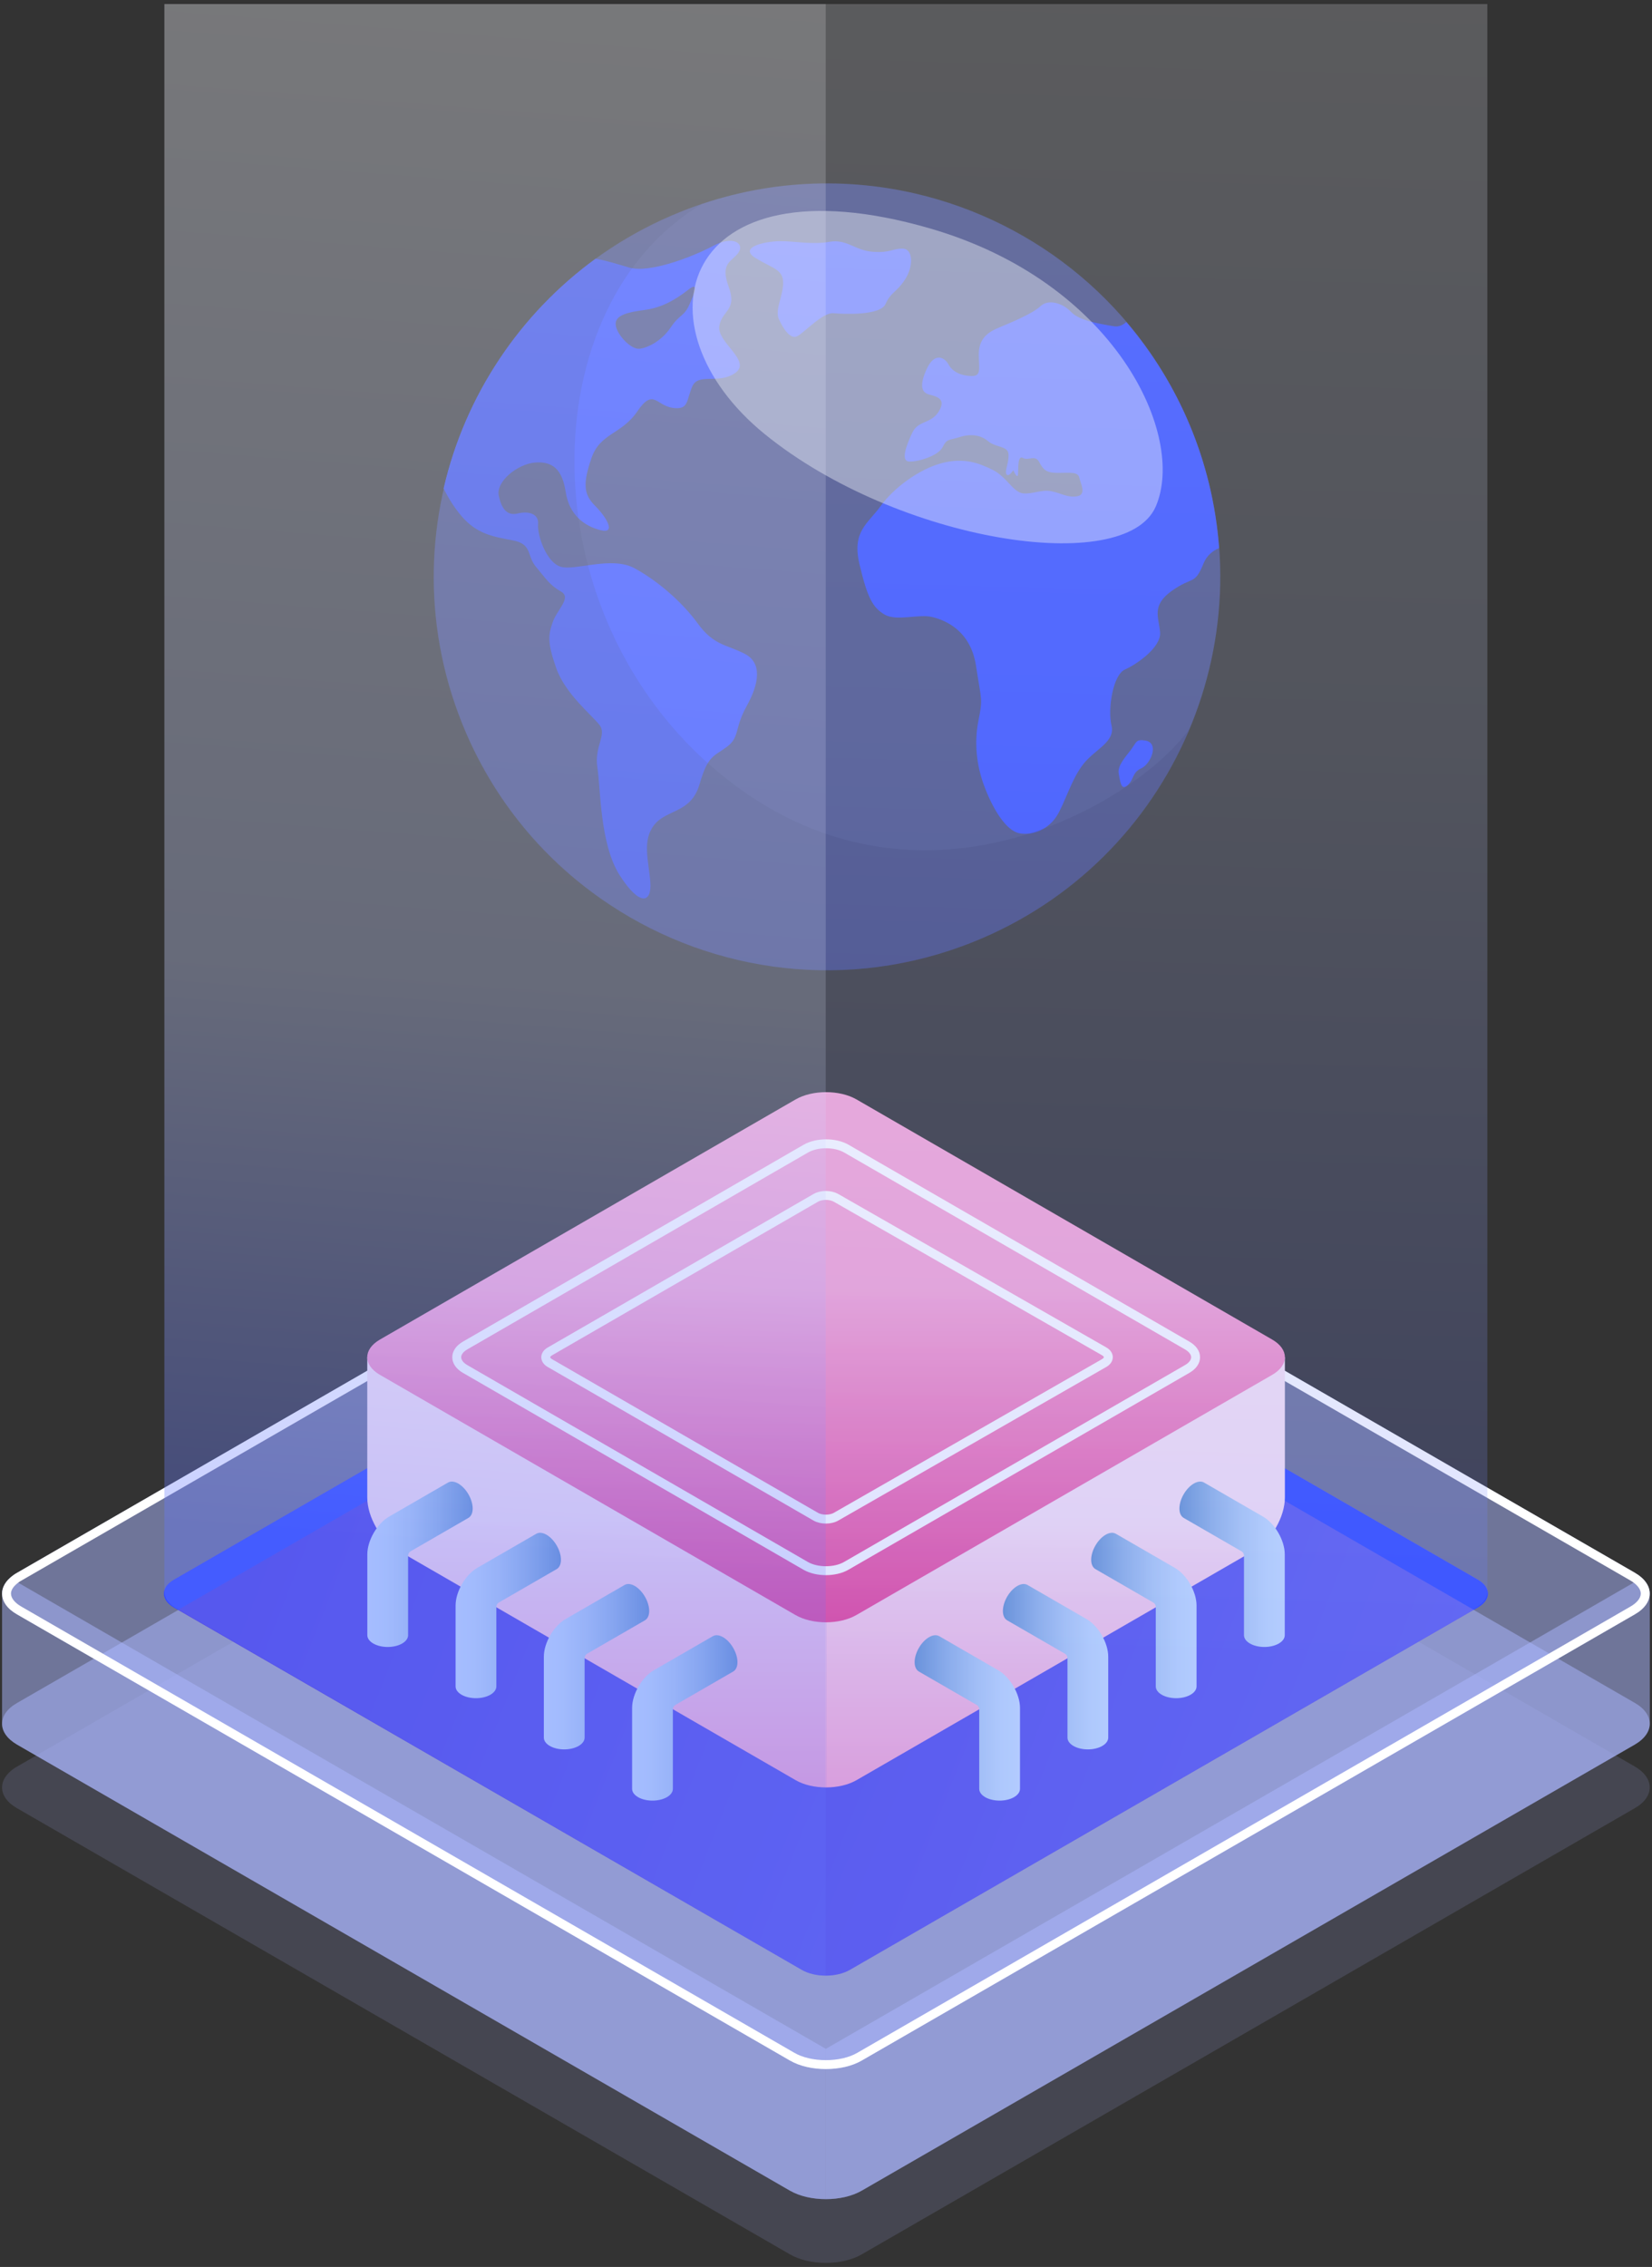 <svg width="401" height="550" viewBox="0 0 401 550" fill="none" xmlns="http://www.w3.org/2000/svg">
<rect x="0" y="0" width="401" height="550" fill="#333333" stroke="none"/>
<g clip-path="url(#clip0_754_10925)">
<path opacity="0.15" d="M396.837 438.686L209.21 546.926C206.79 548.338 203.629 549.011 200.465 549.011C197.304 549.011 194.141 548.34 191.718 546.926L4.135 438.701C1.712 437.322 0.502 435.503 0.502 433.654C0.502 432.344 1.141 430.998 2.418 429.855C2.89 429.417 3.462 428.98 4.133 428.61L191.759 320.402C196.57 317.609 204.408 317.609 209.252 320.402L396.834 428.594C401.648 431.385 401.648 435.928 396.837 438.686Z" fill="#ADB8FF"/>
<path d="M396.837 423.253L209.21 531.46C206.79 532.874 203.629 533.547 200.465 533.547C197.304 533.547 194.175 532.876 191.753 531.494L4.135 423.268C1.712 421.856 0.502 420.039 0.502 418.223C0.502 416.374 1.712 414.557 4.135 413.176L29.567 398.511L191.761 304.936C196.572 302.145 204.41 302.145 209.254 304.936L396.837 413.161C401.648 415.919 401.648 420.462 396.837 423.253Z" fill="#ADB8FF" fill-opacity="0.5"/>
<path d="M200.465 497.081V533.547C197.304 533.547 194.175 532.876 191.753 531.495L4.135 423.268C1.712 421.856 0.502 420.04 0.502 418.223V386.633C0.502 385.323 1.141 383.976 2.418 382.833L29.565 398.509L200.465 497.081Z" fill="#ADB8FF" fill-opacity="0.5"/>
<path d="M200.463 497.081V533.547C203.624 533.547 206.753 532.875 209.173 531.494L396.834 423.254C399.257 421.843 400.467 420.026 400.467 418.21V386.619C400.467 385.31 399.829 383.965 398.551 382.82L371.402 398.496L200.463 497.081Z" fill="#ADB8FF" fill-opacity="0.5"/>
<path d="M396.837 391.665L209.21 499.904C206.79 501.316 203.629 501.989 200.465 501.989C197.304 501.989 194.141 501.316 191.718 499.904L4.135 391.68C1.712 390.3 0.502 388.486 0.502 386.633C0.502 385.323 1.141 383.976 2.418 382.833C2.89 382.395 3.462 381.958 4.133 381.588L191.759 273.381C196.57 270.587 204.408 270.587 209.252 273.381L396.834 381.573C401.648 384.364 401.648 388.906 396.837 391.665Z" fill="#ADB8FF" fill-opacity="0.5"/>
<path d="M200.493 273.453C203.384 273.453 206.179 274.111 208.169 275.256L395.748 383.446C397.358 384.381 398.281 385.542 398.276 386.635C398.274 387.722 397.356 388.87 395.752 389.79L208.117 498.036C206.138 499.188 203.421 499.825 200.463 499.825C197.505 499.825 194.786 499.188 192.798 498.03L5.205 389.799C3.592 388.881 2.667 387.727 2.667 386.633C2.667 385.914 3.092 385.137 3.89 384.418C4.291 384.048 4.722 383.734 5.216 383.463L192.848 275.254C194.821 274.109 197.607 273.453 200.493 273.453ZM200.493 271.287C197.328 271.287 194.165 271.987 191.759 273.381L4.133 381.588C3.46 381.959 2.888 382.396 2.418 382.833C1.141 383.977 0.502 385.321 0.502 386.633C0.502 388.484 1.712 390.301 4.135 391.68L191.718 499.905C194.141 501.317 197.302 501.99 200.465 501.99C203.629 501.99 206.79 501.317 209.21 499.905L396.837 391.665C401.648 388.907 401.648 384.364 396.837 381.573L209.254 273.381C206.833 271.987 203.661 271.287 200.493 271.287Z" fill="white"/>
<path d="M194.673 295.355L42.212 383.283C38.995 385.141 38.995 388.155 42.212 390.01L194.632 477.925C197.85 479.783 203.068 479.783 206.285 477.925L358.742 389.997C361.96 388.142 361.96 385.128 358.742 383.27L206.324 295.355C203.109 293.497 197.893 293.497 194.673 295.355Z" fill="url(#paint0_linear_754_10925)"/>
<path d="M358.743 383.268L206.325 295.353C204.716 294.424 202.607 293.958 200.498 293.958V299.878L357.736 390.575L358.743 389.995C361.96 388.14 361.96 385.128 358.743 383.268Z" fill="#334DFF"/>
<path d="M200.502 293.963C198.393 293.96 196.282 294.426 194.673 295.355L42.212 383.283C38.995 385.141 38.995 388.155 42.212 390.01L43.219 390.593L200.502 299.88V293.963Z" fill="#334DFF"/>
<path d="M201.741 346.296L246.874 320.323C247.573 319.92 247.575 319.264 246.874 318.859L201.741 292.801C201.039 292.396 199.905 292.396 199.205 292.801L154.146 318.857C153.446 319.264 153.446 319.918 154.146 320.323L199.203 346.296C199.902 346.699 201.039 346.699 201.741 346.296Z" stroke="white" stroke-width="2.165" stroke-miterlimit="10" stroke-linecap="round"/>
<path d="M200.516 329.276V433.66C203.194 433.66 205.874 433.069 207.918 431.891L304.486 376.138C308.573 373.775 311.888 368.038 311.888 363.317V329.276H200.516Z" fill="url(#paint1_linear_754_10925)"/>
<path d="M89.148 329.276V363.317C89.148 368.038 92.461 373.775 96.549 376.135L193.121 431.891C195.164 433.071 197.843 433.66 200.519 433.66V329.276H89.148Z" fill="url(#paint2_linear_754_10925)"/>
<path d="M193.079 391.826L92.209 333.551C88.121 331.19 88.124 327.365 92.212 325.005L193.116 266.746C197.203 264.386 203.829 264.386 207.915 266.746L308.821 325.005C312.909 327.365 312.909 331.19 308.821 333.551L207.878 391.829C203.79 394.189 197.164 394.189 193.079 391.826Z" fill="url(#paint3_linear_754_10925)"/>
<path d="M112.909 326.438L195.589 278.685C198.313 277.111 202.732 277.111 205.456 278.685L288.172 326.442C290.896 328.016 290.896 330.565 288.17 332.137L205.419 379.896C202.693 381.47 198.276 381.47 195.55 379.894L112.907 332.141C110.183 330.563 110.185 328.012 112.909 326.438Z" stroke="white" stroke-width="2.165" stroke-miterlimit="10" stroke-linecap="round"/>
<path d="M202.941 290.624L268.011 327.852C269.373 328.638 269.373 329.913 268.011 330.701L202.941 367.973C201.579 368.759 199.368 368.759 198.006 367.973L133.49 330.714C132.128 329.928 132.128 328.651 133.49 327.865L198.006 290.626C199.368 289.838 201.577 289.838 202.941 290.624Z" stroke="white" stroke-width="2.165" stroke-miterlimit="10" stroke-linecap="round"/>
<path d="M114.735 365.998C114.735 363.766 113.167 361.049 111.234 359.932C110.251 359.364 109.365 359.323 108.731 359.706L108.729 359.704L94.443 367.958C91.541 369.632 89.164 373.745 89.164 377.097V396.724C89.164 397.456 89.647 398.188 90.615 398.747C92.548 399.862 95.681 399.864 97.613 398.747C98.581 398.188 99.063 397.456 99.061 396.724V377.424C99.061 376.989 99.293 376.586 99.669 376.37L113.693 368.272C113.702 368.265 113.711 368.261 113.719 368.254L113.756 368.233L113.754 368.228C114.358 367.85 114.735 367.085 114.735 365.998Z" fill="url(#paint4_linear_754_10925)"/>
<path d="M136.161 378.422C136.161 376.19 134.593 373.475 132.658 372.358C131.675 371.788 130.791 371.749 130.155 372.133L130.153 372.13L115.864 380.382C112.963 382.058 110.588 386.172 110.588 389.523V409.151C110.588 409.88 111.071 410.612 112.036 411.171C113.97 412.288 117.103 412.288 119.034 411.171C120 410.614 120.483 409.88 120.483 409.149V389.848C120.483 389.413 120.717 389.01 121.093 388.794L135.115 380.696C135.124 380.692 135.132 380.685 135.143 380.681L135.18 380.659L135.178 380.653C135.784 380.276 136.161 379.512 136.161 378.422Z" fill="url(#paint5_linear_754_10925)"/>
<path d="M157.58 390.848C157.58 388.616 156.013 385.898 154.079 384.781C153.096 384.214 152.213 384.175 151.576 384.56V384.556L137.288 392.807C134.387 394.483 132.012 398.597 132.012 401.949V421.574C132.012 422.306 132.495 423.038 133.46 423.596C135.394 424.713 138.527 424.713 140.458 423.596C141.426 423.038 141.909 422.306 141.907 421.574V402.274C141.907 401.838 142.138 401.436 142.515 401.219L156.539 393.121C156.548 393.115 156.556 393.11 156.565 393.106L156.602 393.084L156.6 393.078C157.206 392.701 157.58 391.935 157.58 390.848Z" fill="url(#paint6_linear_754_10925)"/>
<path d="M179.006 403.274C179.006 401.039 177.439 398.324 175.505 397.207C174.522 396.64 173.637 396.598 173.002 396.984L173 396.982L158.712 405.235C155.811 406.909 153.436 411.023 153.436 414.375V434.002C153.436 434.734 153.918 435.466 154.884 436.022C156.818 437.139 159.951 437.139 161.882 436.024C162.85 435.466 163.33 434.734 163.33 434V414.702C163.33 414.266 163.562 413.861 163.941 413.647L177.965 405.547C177.974 405.543 177.982 405.538 177.991 405.532L178.028 405.51L178.023 405.504C178.63 405.127 179.006 404.361 179.006 403.274Z" fill="url(#paint7_linear_754_10925)"/>
<path d="M286.287 365.998C286.287 363.766 287.855 361.048 289.788 359.931C290.769 359.364 291.655 359.323 292.291 359.706L292.293 359.704L306.581 367.958C309.483 369.631 311.856 373.745 311.856 377.097V396.724C311.856 397.456 311.373 398.188 310.407 398.746C308.472 399.862 305.339 399.864 303.409 398.746C302.442 398.188 301.959 397.456 301.961 396.724V377.424C301.961 376.989 301.729 376.586 301.35 376.369L287.326 368.271C287.318 368.265 287.307 368.261 287.298 368.254L287.261 368.232L287.266 368.228C286.664 367.849 286.287 367.085 286.287 365.998Z" fill="url(#paint8_linear_754_10925)"/>
<path d="M264.873 378.423C264.873 376.19 266.441 373.475 268.374 372.358C269.357 371.788 270.24 371.749 270.877 372.133L270.879 372.131L285.167 380.382C288.069 382.058 290.444 386.172 290.444 389.523V409.151C290.444 409.88 289.961 410.612 288.995 411.171C287.062 412.288 283.929 412.288 281.997 411.171C281.03 410.615 280.547 409.88 280.549 409.149V389.848C280.549 389.413 280.317 389.01 279.938 388.794L265.914 380.696C265.906 380.692 265.897 380.685 265.886 380.681L265.85 380.659L265.854 380.653C265.25 380.276 264.873 379.512 264.873 378.423Z" fill="url(#paint9_linear_754_10925)"/>
<path d="M243.439 390.848C243.439 388.616 245.007 385.898 246.941 384.781C247.924 384.214 248.807 384.175 249.444 384.56L249.446 384.556L263.734 392.807C266.635 394.483 269.008 398.597 269.008 401.949V421.574C269.008 422.306 268.525 423.038 267.56 423.596C265.626 424.713 262.493 424.713 260.562 423.596C259.596 423.038 259.111 422.306 259.113 421.574V402.274C259.113 401.838 258.882 401.436 258.505 401.219L244.479 393.121C244.47 393.115 244.461 393.11 244.453 393.106L244.416 393.084L244.418 393.078C243.816 392.701 243.439 391.935 243.439 390.848Z" fill="url(#paint10_linear_754_10925)"/>
<path d="M222.016 403.274C222.016 401.039 223.585 398.324 225.517 397.207C226.5 396.639 227.385 396.598 228.02 396.984L228.022 396.982L242.31 405.235C245.213 406.909 247.589 411.023 247.589 414.374V434.002C247.589 434.734 247.104 435.466 246.138 436.022C244.204 437.139 241.071 437.139 239.14 436.024C238.174 435.465 237.692 434.734 237.692 434V414.701C237.692 414.266 237.46 413.861 237.083 413.647L223.057 405.547C223.048 405.543 223.04 405.538 223.031 405.532L222.994 405.51L222.996 405.504C222.392 405.127 222.016 404.361 222.016 403.274Z" fill="url(#paint11_linear_754_10925)"/>
<path d="M289.349 104.493C308.936 153.42 285.134 208.959 236.205 228.545C206.053 240.616 173.371 236.219 148.179 219.605C132.46 209.269 119.655 194.206 112.14 175.431C92.554 126.505 116.349 70.944 165.276 51.358C184.074 43.834 203.866 42.71 222.194 46.956C251.595 53.781 277.289 74.363 289.349 104.493Z" fill="#5C71FF" fill-opacity="0.4"/>
<path d="M189.331 58.518C184.966 58.594 179.364 60.14 183.42 62.619C187.475 65.1 190.067 65.329 190.099 68.547C190.132 71.764 188.029 75.144 189.062 77.428C190.095 79.711 191.803 82.372 193.46 81.601C195.118 80.83 199.667 75.759 202.261 75.991C204.855 76.22 213.685 76.619 214.968 73.73C216.25 70.84 217.552 71.043 219.669 67.832C221.784 64.621 221.672 60.339 219.093 60.319C216.517 60.302 216.17 61.402 211.853 61.088C207.535 60.774 205.539 57.922 201.334 58.674C197.127 59.423 192.535 58.462 189.331 58.518Z" fill="#334DFF"/>
<path d="M173.098 59.661C168.148 62.307 157.725 66.298 152.894 64.955C150.497 64.275 147.644 63.323 144.597 62.758C126.198 76.143 112.899 95.902 107.688 118.504C108.896 120.988 110.372 123.283 111.998 125.182C115.777 129.618 119.685 130.183 124.468 131.104C129.266 132.024 127.759 134.717 130.112 137.539C132.479 140.358 133.468 142.008 136.16 143.515C138.851 145.021 135.205 147.877 134.155 150.971C133.102 154.052 132.799 155.789 135.003 162.061C137.197 168.332 143.601 173.433 145.5 175.862C147.399 178.294 144.19 181.115 145.004 186.203C145.819 191.294 145.565 204.798 150.448 212.398C155.317 219.997 158.251 219.103 157.859 213.983C157.467 208.86 155.809 204.016 158.773 200.171C161.737 196.326 167.752 197.345 169.789 190.311C171.829 183.289 173.141 183.614 176.397 181.228C179.641 178.829 178.197 176.789 181.219 171.354C184.244 165.92 185.138 160.801 180.667 158.569C176.207 156.335 173.223 156.562 169.38 151.279C165.537 145.996 159.567 140.862 154.005 137.863C148.456 134.849 139.643 138.524 136.127 137.506C132.611 136.486 130.385 129.792 130.612 127.2C130.851 124.606 128.226 123.943 125.697 124.576C123.169 125.195 121.759 123.588 121.062 120.204C120.378 116.818 125.628 112.55 129.904 112.223C134.168 111.899 136.471 113.871 137.318 119.384C138.167 124.909 141.813 127.631 145.754 128.618C149.692 129.605 147.228 125.505 144.439 122.705C141.648 119.916 141.454 117.357 143.556 111.18C145.66 105.018 150.848 105.47 154.715 99.791C158.569 94.099 159.321 98.383 163.229 98.946C167.137 99.511 166.55 97.405 167.992 93.854C169.447 90.316 174.395 93.365 178.476 90.476C182.542 87.59 174.046 83.086 174.596 79.18C175.161 75.272 179.035 75.415 176.874 69.565C174.7 63.717 177.697 63.487 179.242 61.309C180.784 59.137 178.047 57.015 173.098 59.661ZM167.323 73.936C166.037 76.829 164.926 76.27 162.811 79.434C160.685 82.61 157.391 84.355 155.261 84.621C153.13 84.875 149.621 81.086 149.441 78.743C149.261 76.4 152.648 75.703 156.471 75.205C160.297 74.694 163.569 73.038 167.044 70.312C169.794 68.157 168.609 71.055 167.323 73.936Z" fill="#334DFF"/>
<path d="M295.888 132.708L295.91 132.976C294.388 133.622 292.928 134.75 292.127 136.731C289.958 142.049 289.559 139.723 284.467 143.332C279.383 146.942 281.317 149.793 281.594 153.418C281.873 157.053 275.964 161.152 273.05 162.445C270.148 163.748 268.849 172 269.8 176.012C270.75 180.009 265.944 181.665 263.003 185.328C260.063 188.992 258.381 195.122 256.454 198.066C254.54 201.006 251.017 202.771 247.548 202.187C244.065 201.591 240.828 195.823 238.948 190.815C237.06 185.807 236.417 180.279 237.506 174.825C238.597 169.384 238.21 170.057 236.917 161.565C235.625 153.074 229.634 150.532 226.351 149.713C223.067 148.882 217.638 150.805 214.711 149.096C211.799 147.388 210.526 144.907 208.629 136.9C206.726 128.88 210.671 127.083 213.78 122.763C216.876 118.442 222.969 113.908 228.443 112.405C233.906 110.918 237.66 112.344 241.009 114.02C244.357 115.696 245.931 119.44 248.321 119.695C250.697 119.94 252.753 118.712 255.146 119.173C257.536 119.635 259.134 120.799 261.46 120.403C263.8 120.005 262.308 117.337 261.975 115.854C261.644 114.373 259.533 114.754 256.737 114.735C253.942 114.728 253.238 113.947 252.247 112.091C251.24 110.235 249.653 111.864 248.306 111.104C246.962 110.344 247.224 113.763 247.104 115.085C246.985 116.408 245.959 114.079 245.959 114.079C245.959 114.079 244.809 115.88 244.307 115.055C243.82 114.241 244.954 112.223 244.799 110.175C244.643 108.14 241.676 108.609 239.829 107.025C237.996 105.453 235.402 105.225 232.89 106.061C230.378 106.897 229.906 106.288 228.789 108.512C227.67 110.749 222.196 112.236 220.46 111.946C218.723 111.654 219.949 108.12 221.434 105.007C222.909 101.88 225.992 102.932 227.899 99.784C229.811 96.638 227.2 96.192 225.435 95.683C223.684 95.174 223.129 93.49 224.959 89.487C226.806 85.481 229.244 86.583 230.248 88.439C231.255 90.294 233.462 91.206 235.835 91.232C238.195 91.271 237.64 89.599 237.584 86.165C237.541 82.729 239.113 80.895 242.233 79.587C245.351 78.267 250.562 76.156 252.567 74.289C254.564 72.41 258.097 73.648 259.963 75.655C261.841 77.65 265.97 78.416 270.328 79.152C271.567 79.367 272.548 78.879 273.405 78.13C286.058 92.953 294.288 111.799 295.888 132.708Z" fill="#334DFF"/>
<path d="M278.026 179.671C275.705 179.275 275.909 180.048 274.545 181.869C273.18 183.69 271.195 185.775 271.554 187.68C271.914 189.583 272.094 191.933 273.702 190.521C275.313 189.109 274.755 187.435 277.037 186.403C279.321 185.368 281.506 180.262 278.026 179.671Z" fill="#334DFF"/>
<path opacity="0.4" d="M225.61 55.38C164.833 37.836 153.485 79.265 185.694 105.375C217.904 131.487 273.114 140.087 280.553 122.871C287.991 105.658 270.788 68.421 225.61 55.38Z" fill="white"/>
<path opacity="0.15" d="M174.859 187.769C127.632 149.012 129.098 73.772 170.505 49.457C168.755 50.044 167.01 50.665 165.276 51.358C116.349 70.944 92.554 126.503 112.14 175.432C119.655 194.204 132.46 209.269 148.179 219.606C173.371 236.217 206.053 240.614 236.205 228.546C260.927 218.649 279.221 199.567 288.756 176.804C275.412 195.321 222.064 226.504 174.859 187.769Z" fill="#1C1B4D"/>
<path opacity="0.3" d="M211.018 -57.052C207.973 -55.112 204.403 -54.406 200.477 -54.538C200.419 -54.538 200.365 -54.545 200.309 -54.545C200.361 -54.547 200.41 -54.538 200.462 -54.541V479.331C202.805 479.331 205.193 478.677 207.491 477.2L356.912 390.933C359.692 389.398 361.032 388.045 361.032 386.18V-143.636L211.018 -57.052Z" fill="url(#paint12_linear_754_10925)" fill-opacity="0.7"/>
<path opacity="0.5" d="M200.304 -54.545C199.399 -54.534 198.509 -54.562 197.643 -54.649C197.589 -54.655 197.537 -54.668 197.48 -54.675C196.623 -54.77 195.778 -54.902 194.96 -55.095C194.419 -55.222 193.903 -55.411 193.379 -55.582C193.055 -55.688 192.719 -55.759 192.403 -55.883C191.571 -56.201 190.762 -56.578 189.974 -57.011L39.9 -143.644V386.178C39.968 387.897 41.037 389.212 42.81 390.236L193.455 477.216C195.9 478.837 197.996 479.281 200.265 479.311C200.33 479.311 200.392 479.335 200.457 479.335V-54.538C200.405 -54.538 200.356 -54.545 200.304 -54.545Z" fill="url(#paint13_linear_754_10925)" fill-opacity="0.7"/>
</g>
<defs>
<linearGradient id="paint0_linear_754_10925" x1="39.799" y1="386.838" x2="344.367" y2="506.601" gradientUnits="userSpaceOnUse">
<stop offset="0.04" stop-color="#4F46E5"/>
<stop offset="1" stop-color="#6366F1"/>
</linearGradient>
<linearGradient id="paint1_linear_754_10925" x1="256.202" y1="435.014" x2="256.202" y2="367.67" gradientUnits="userSpaceOnUse">
<stop stop-color="#F9A8D4"/>
<stop offset="1" stop-color="#FCE7F3"/>
</linearGradient>
<linearGradient id="paint2_linear_754_10925" x1="144.834" y1="435.014" x2="144.834" y2="367.67" gradientUnits="userSpaceOnUse">
<stop stop-color="#F9A8D4"/>
<stop offset="1" stop-color="#FCE7F3"/>
</linearGradient>
<linearGradient id="paint3_linear_754_10925" x1="200.516" y1="395.267" x2="200.516" y2="312.285" gradientUnits="userSpaceOnUse">
<stop stop-color="#EC4899"/>
<stop offset="1" stop-color="#F9A8D4"/>
</linearGradient>
<linearGradient id="paint4_linear_754_10925" x1="89.164" y1="379.519" x2="114.735" y2="379.519" gradientUnits="userSpaceOnUse">
<stop stop-color="#C8E2FF"/>
<stop offset="0.178" stop-color="#C2DEFC"/>
<stop offset="0.41" stop-color="#B2D1F4"/>
<stop offset="0.671" stop-color="#97BCE7"/>
<stop offset="0.952" stop-color="#729FD5"/>
<stop offset="1" stop-color="#6B99D1"/>
</linearGradient>
<linearGradient id="paint5_linear_754_10925" x1="110.589" y1="391.945" x2="136.16" y2="391.945" gradientUnits="userSpaceOnUse">
<stop stop-color="#C8E2FF"/>
<stop offset="0.178" stop-color="#C2DEFC"/>
<stop offset="0.41" stop-color="#B2D1F4"/>
<stop offset="0.671" stop-color="#97BCE7"/>
<stop offset="0.952" stop-color="#729FD5"/>
<stop offset="1" stop-color="#6B99D1"/>
</linearGradient>
<linearGradient id="paint6_linear_754_10925" x1="132.012" y1="404.37" x2="157.581" y2="404.37" gradientUnits="userSpaceOnUse">
<stop stop-color="#C8E2FF"/>
<stop offset="0.178" stop-color="#C2DEFC"/>
<stop offset="0.41" stop-color="#B2D1F4"/>
<stop offset="0.671" stop-color="#97BCE7"/>
<stop offset="0.952" stop-color="#729FD5"/>
<stop offset="1" stop-color="#6B99D1"/>
</linearGradient>
<linearGradient id="paint7_linear_754_10925" x1="153.436" y1="416.795" x2="179.006" y2="416.795" gradientUnits="userSpaceOnUse">
<stop stop-color="#C8E2FF"/>
<stop offset="0.178" stop-color="#C2DEFC"/>
<stop offset="0.41" stop-color="#B2D1F4"/>
<stop offset="0.671" stop-color="#97BCE7"/>
<stop offset="0.952" stop-color="#729FD5"/>
<stop offset="1" stop-color="#6B99D1"/>
</linearGradient>
<linearGradient id="paint8_linear_754_10925" x1="311.857" y1="379.519" x2="286.287" y2="379.519" gradientUnits="userSpaceOnUse">
<stop stop-color="#C8E2FF"/>
<stop offset="0.178" stop-color="#C2DEFC"/>
<stop offset="0.41" stop-color="#B2D1F4"/>
<stop offset="0.671" stop-color="#97BCE7"/>
<stop offset="0.952" stop-color="#729FD5"/>
<stop offset="1" stop-color="#6B99D1"/>
</linearGradient>
<linearGradient id="paint9_linear_754_10925" x1="290.444" y1="391.945" x2="264.874" y2="391.945" gradientUnits="userSpaceOnUse">
<stop stop-color="#C8E2FF"/>
<stop offset="0.178" stop-color="#C2DEFC"/>
<stop offset="0.41" stop-color="#B2D1F4"/>
<stop offset="0.671" stop-color="#97BCE7"/>
<stop offset="0.952" stop-color="#729FD5"/>
<stop offset="1" stop-color="#6B99D1"/>
</linearGradient>
<linearGradient id="paint10_linear_754_10925" x1="269.009" y1="404.37" x2="243.439" y2="404.37" gradientUnits="userSpaceOnUse">
<stop stop-color="#C8E2FF"/>
<stop offset="0.178" stop-color="#C2DEFC"/>
<stop offset="0.41" stop-color="#B2D1F4"/>
<stop offset="0.671" stop-color="#97BCE7"/>
<stop offset="0.952" stop-color="#729FD5"/>
<stop offset="1" stop-color="#6B99D1"/>
</linearGradient>
<linearGradient id="paint11_linear_754_10925" x1="247.589" y1="416.795" x2="222.016" y2="416.795" gradientUnits="userSpaceOnUse">
<stop stop-color="#C8E2FF"/>
<stop offset="0.178" stop-color="#C2DEFC"/>
<stop offset="0.41" stop-color="#B2D1F4"/>
<stop offset="0.671" stop-color="#97BCE7"/>
<stop offset="0.952" stop-color="#729FD5"/>
<stop offset="1" stop-color="#6B99D1"/>
</linearGradient>
<linearGradient id="paint12_linear_754_10925" x1="293.889" y1="-54.872" x2="279.816" y2="459.359" gradientUnits="userSpaceOnUse">
<stop offset="0.02" stop-color="#FCFCFC"/>
<stop offset="0.455" stop-color="#C7D2FE"/>
<stop offset="0.895" stop-color="#6377FF"/>
</linearGradient>
<linearGradient id="paint13_linear_754_10925" x1="119.585" y1="-45.128" x2="82.777" y2="424.716" gradientUnits="userSpaceOnUse">
<stop offset="0.011" stop-color="white"/>
<stop offset="0.602" stop-color="#C7D2FE"/>
<stop offset="0.895" stop-color="#6377FF"/>
</linearGradient>
<clipPath id="clip0_754_10925">
<rect width="400" height="548.023" fill="white" transform="translate(0.5 0.989)"/>
</clipPath>
</defs>
</svg>
